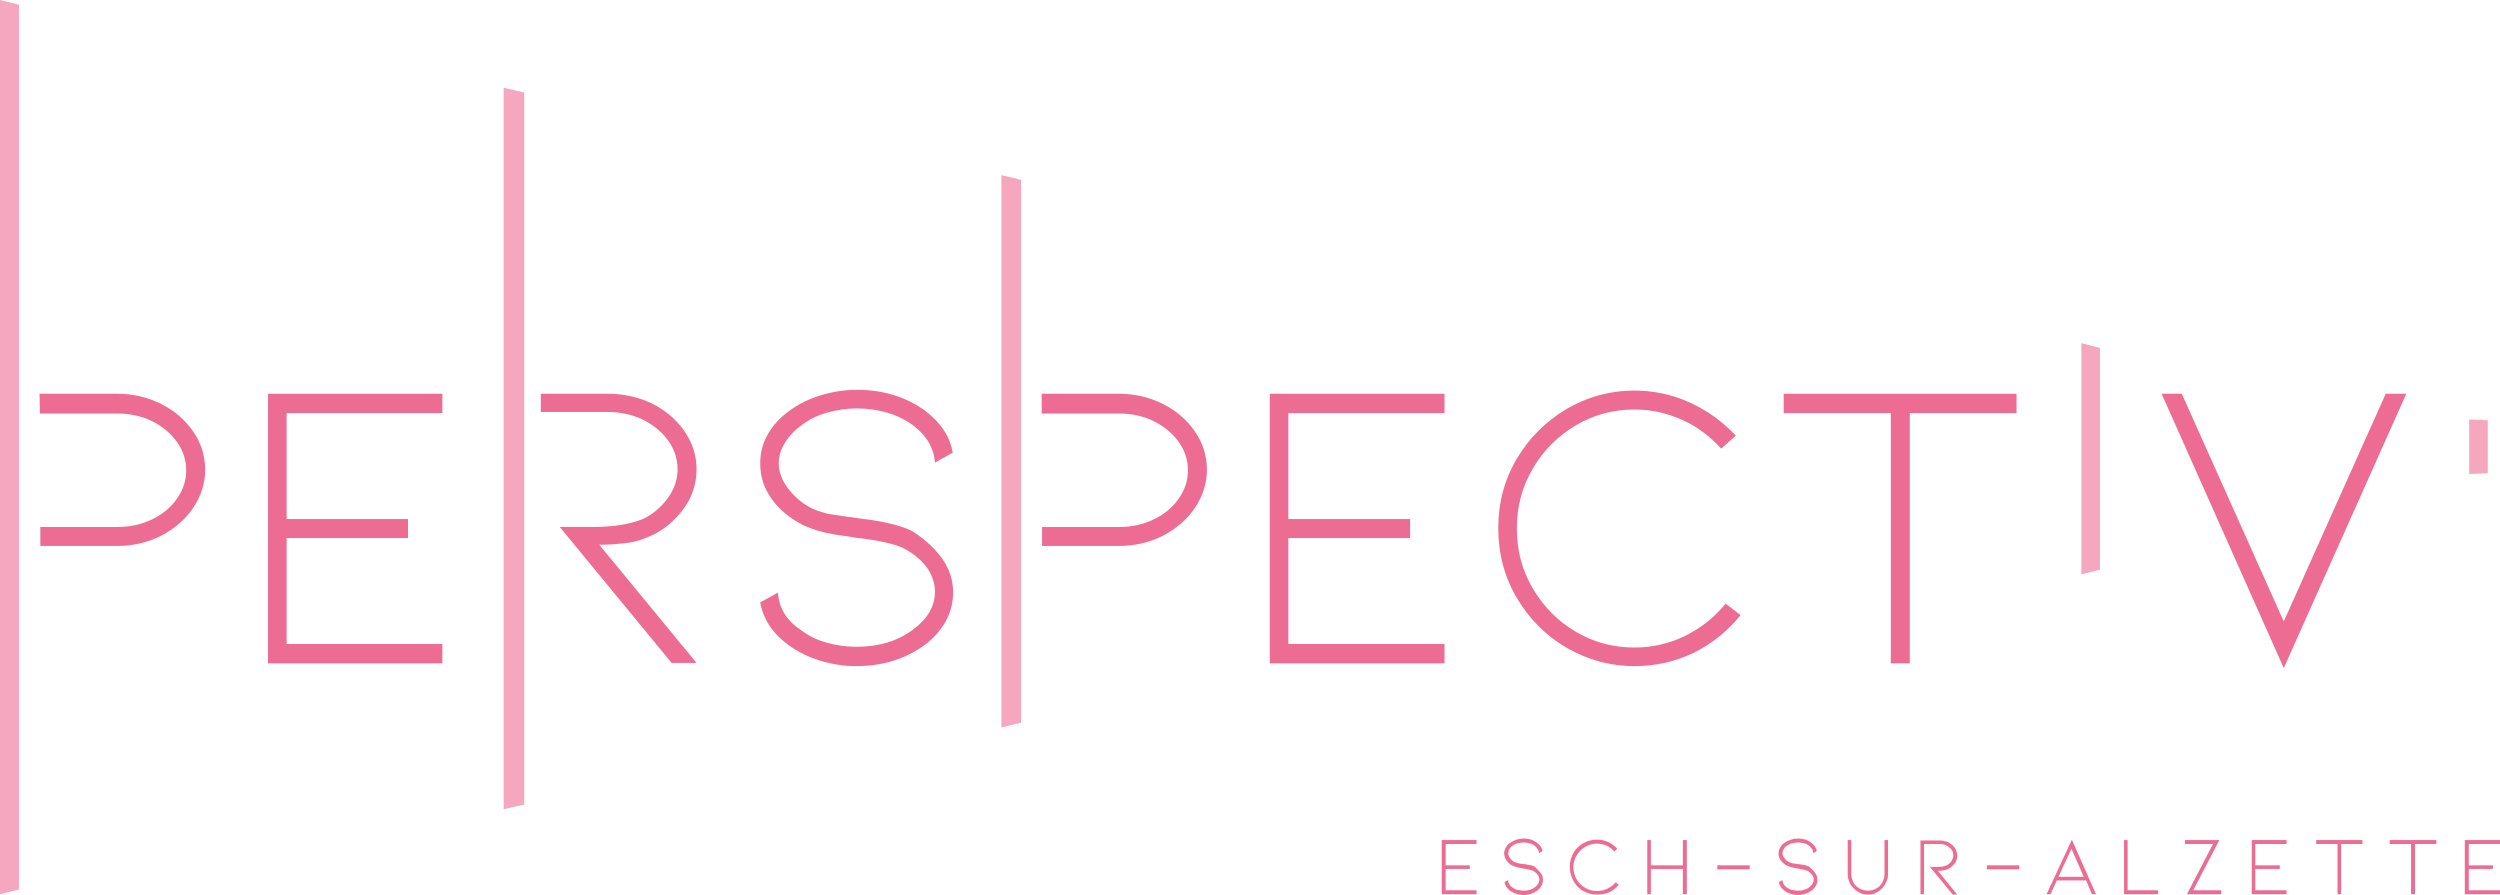 <?xml version="1.0" encoding="utf-8"?>
<!-- Generator: Adobe Illustrator 16.0.4, SVG Export Plug-In . SVG Version: 6.00 Build 0)  -->
<!DOCTYPE svg PUBLIC "-//W3C//DTD SVG 1.1//EN" "http://www.w3.org/Graphics/SVG/1.1/DTD/svg11.dtd">
<svg version="1.1" id="Calque_1" xmlns="http://www.w3.org/2000/svg" xmlns:xlink="http://www.w3.org/1999/xlink" x="0px" y="0px"
	 width="357.378px" height="127.941px" viewBox="-20.594 -7.373 357.378 127.941"
	 enable-background="new -20.594 -7.373 357.378 127.941" xml:space="preserve">
<g>
	<g>
		<polygon fill="#ED6C94" points="185.504,120.456 185.504,112.714 190.475,112.714 190.475,113.28 186.068,113.28 186.068,116.33 
			189.515,116.33 189.515,116.839 186.068,116.839 186.068,119.891 190.475,119.891 190.475,120.456 		"/>
		<path fill="#ED6C94" d="M199.688,117.46c0.226,0.283,0.282,0.622,0.282,0.962c0,0.282-0.057,0.564-0.227,0.848
			c-0.168,0.282-0.339,0.508-0.621,0.679c-0.565,0.395-1.187,0.621-1.922,0.621c-0.339,0-0.732-0.057-1.016-0.169
			c-0.34-0.113-0.622-0.225-0.905-0.451c-0.451-0.339-0.733-0.735-0.79-1.244l0.508-0.282c0,0.451,0.226,0.79,0.622,1.072
			c0.226,0.17,0.451,0.283,0.733,0.341c0.282,0.057,0.565,0.113,0.904,0.113c0.623,0,1.188-0.17,1.582-0.509
			c0.396-0.282,0.622-0.678,0.622-1.073c0-0.225-0.057-0.451-0.227-0.679c-0.168-0.227-0.396-0.396-0.621-0.565
			c-0.283-0.113-0.733-0.226-1.413-0.339c-0.057,0-0.282-0.057-0.621-0.113c-0.339-0.058-0.622-0.169-0.904-0.282
			c-0.396-0.169-0.679-0.452-0.904-0.734c-0.226-0.34-0.34-0.679-0.34-1.018c0-0.282,0.058-0.565,0.226-0.848
			c0.17-0.282,0.34-0.508,0.622-0.678c0.283-0.171,0.565-0.34,0.905-0.452c0.339-0.113,0.678-0.168,1.016-0.168
			c0.735,0,1.356,0.168,1.922,0.621c0.452,0.339,0.734,0.734,0.791,1.187l-0.509,0.282c0-0.168-0.057-0.395-0.17-0.564
			c-0.112-0.169-0.282-0.339-0.45-0.509c-0.227-0.168-0.453-0.283-0.735-0.339c-0.282-0.057-0.565-0.113-0.848-0.113
			s-0.565,0.057-0.848,0.113c-0.282,0.056-0.508,0.226-0.733,0.339c-0.226,0.17-0.34,0.34-0.452,0.509
			c-0.112,0.17-0.168,0.396-0.168,0.564c0,0.227,0.113,0.509,0.283,0.735c0.167,0.226,0.395,0.45,0.678,0.565
			c0.17,0.057,0.339,0.112,0.564,0.168c0.227,0.057,0.453,0.057,0.792,0.114c0.056,0,0.168,0,0.395,0.057
			c0.228,0.057,0.453,0.057,0.622,0.112c0.226,0.058,0.397,0.115,0.509,0.227C199.178,116.895,199.462,117.178,199.688,117.46"/>
		<path fill="#ED6C94" d="M207.711,120.512c-0.678,0-1.355-0.17-1.978-0.509c-0.621-0.339-1.072-0.848-1.413-1.469
			c-0.339-0.621-0.507-1.244-0.507-1.978c0-0.734,0.168-1.357,0.507-1.979c0.341-0.621,0.848-1.074,1.413-1.413
			c0.622-0.339,1.245-0.509,1.978-0.509c0.565,0,1.074,0.114,1.583,0.34s0.961,0.565,1.299,0.962l-0.396,0.395
			c-0.339-0.339-0.678-0.621-1.131-0.848c-0.451-0.169-0.903-0.282-1.356-0.282c-0.621,0-1.187,0.17-1.695,0.453
			c-0.508,0.282-0.904,0.733-1.242,1.242c-0.283,0.509-0.453,1.074-0.453,1.695c0,0.623,0.17,1.188,0.453,1.695
			c0.282,0.509,0.733,0.962,1.242,1.244c0.51,0.283,1.074,0.451,1.695,0.451c0.509,0,0.963-0.112,1.471-0.339
			c0.451-0.226,0.848-0.509,1.187-0.903l0.451,0.339c-0.396,0.451-0.848,0.848-1.356,1.073
			C208.899,120.4,208.334,120.512,207.711,120.512"/>
		<polygon fill="#ED6C94" points="219.975,116.839 215.398,116.839 215.398,120.456 214.888,120.456 214.888,116.33 
			214.888,112.714 215.398,112.714 215.398,116.33 219.975,116.33 219.975,112.714 220.54,112.714 220.54,116.557 220.54,120.456 
			219.975,120.456 		"/>
		<rect x="224.891" y="116.33" fill="#ED6C94" width="4.636" height="0.564"/>
		<path fill="#ED6C94" d="M238.907,117.46c0.226,0.283,0.282,0.622,0.282,0.962c0,0.282-0.057,0.564-0.226,0.848
			c-0.17,0.282-0.339,0.508-0.622,0.679c-0.564,0.395-1.187,0.621-1.922,0.621c-0.339,0-0.734-0.057-1.018-0.169
			c-0.339-0.113-0.621-0.225-0.903-0.451c-0.45-0.339-0.733-0.735-0.792-1.244l0.509-0.282c0,0.451,0.227,0.79,0.622,1.072
			c0.226,0.17,0.452,0.283,0.734,0.341c0.283,0.057,0.565,0.113,0.904,0.113c0.621,0,1.187-0.17,1.583-0.509
			c0.396-0.282,0.621-0.678,0.621-1.073c0-0.225-0.056-0.451-0.226-0.679c-0.169-0.228-0.396-0.396-0.622-0.565
			c-0.282-0.113-0.735-0.226-1.413-0.339c-0.056,0-0.282-0.057-0.621-0.113c-0.339-0.058-0.621-0.169-0.904-0.282
			c-0.396-0.169-0.68-0.452-0.905-0.734c-0.225-0.34-0.339-0.679-0.339-1.018c0-0.282,0.056-0.565,0.226-0.848
			s0.339-0.508,0.622-0.678c0.282-0.171,0.564-0.34,0.903-0.452c0.342-0.113,0.68-0.168,1.018-0.168
			c0.734,0,1.356,0.168,1.922,0.621c0.45,0.339,0.733,0.734,0.79,1.187l-0.508,0.282c0-0.168-0.057-0.395-0.17-0.564
			c-0.112-0.169-0.282-0.339-0.45-0.509c-0.226-0.168-0.452-0.283-0.734-0.339c-0.283-0.057-0.565-0.113-0.849-0.113
			c-0.282,0-0.564,0.057-0.848,0.113c-0.282,0.056-0.509,0.226-0.734,0.339c-0.225,0.17-0.339,0.34-0.45,0.509
			c-0.115,0.17-0.171,0.396-0.171,0.564c0,0.227,0.115,0.509,0.283,0.735c0.17,0.226,0.397,0.45,0.68,0.565
			c0.168,0.057,0.339,0.112,0.565,0.168c0.225,0.057,0.45,0.057,0.79,0.114c0.058,0,0.169,0,0.396,0.057s0.451,0.057,0.621,0.112
			c0.227,0.058,0.396,0.115,0.509,0.227C238.455,116.895,238.737,117.178,238.907,117.46"/>
		<path fill="#ED6C94" d="M246.479,120.512c-0.396,0-0.734-0.056-1.131-0.226c-0.34-0.169-0.679-0.396-0.961-0.678
			c-0.283-0.283-0.509-0.565-0.622-0.963c-0.17-0.339-0.226-0.732-0.226-1.13v-4.803h0.509v4.803c0,0.34,0.056,0.622,0.169,0.962
			c0.113,0.283,0.282,0.565,0.508,0.791c0.226,0.225,0.509,0.396,0.791,0.507c0.282,0.115,0.621,0.171,0.904,0.171
			c0.34,0,0.622-0.057,0.904-0.171c0.283-0.112,0.565-0.282,0.791-0.507c0.226-0.226,0.396-0.508,0.509-0.791
			c0.113-0.282,0.169-0.622,0.169-0.962v-4.803h0.509v4.803c0,0.397-0.058,0.791-0.227,1.13c-0.169,0.34-0.339,0.68-0.621,0.963
			c-0.283,0.282-0.565,0.508-0.962,0.678C247.269,120.456,246.875,120.512,246.479,120.512"/>
		<path fill="#ED6C94" d="M258.516,120.456l-3.222-3.899h0.961c0.565,0,1.073-0.057,1.413-0.227
			c0.282-0.113,0.508-0.339,0.679-0.565c0.169-0.282,0.283-0.565,0.283-0.848s-0.058-0.565-0.227-0.79
			c-0.169-0.227-0.396-0.451-0.734-0.623c-0.282-0.169-0.679-0.225-1.073-0.225h-2.147v7.178h-0.509v-7.687h2.713
			c0.339,0,0.678,0.057,1.017,0.169c0.339,0.113,0.564,0.282,0.847,0.509c0.227,0.226,0.397,0.451,0.509,0.679
			c0.114,0.282,0.17,0.508,0.17,0.79c0,0.452-0.114,0.848-0.397,1.188c-0.282,0.339-0.564,0.565-0.903,0.734
			c-0.226,0.113-0.508,0.169-0.734,0.227c-0.226,0-0.451,0.056-0.734,0.056l2.77,3.391h-0.679V120.456z"/>
		<rect x="263.432" y="116.33" fill="#ED6C94" width="4.634" height="0.564"/>
		<path fill="#ED6C94" d="M275.524,113.957l-1.863,4.012h3.616L275.524,113.957z M273.435,118.478l-0.904,1.979h-0.565l3.616-7.8
			l3.447,7.8h-0.565l-0.848-1.979H273.435z"/>
		<polygon fill="#ED6C94" points="283.043,120.456 283.043,112.714 283.55,112.714 283.55,119.891 287.902,119.891 287.902,120.456 
					"/>
		<polygon fill="#ED6C94" points="292.027,120.456 295.757,113.28 291.745,113.28 291.745,112.714 296.661,112.714 292.931,119.891 
			296.943,119.891 296.943,120.456 		"/>
		<polygon fill="#ED6C94" points="301.296,120.456 301.296,112.714 306.268,112.714 306.268,113.28 301.802,113.28 301.802,116.33 
			305.307,116.33 305.307,116.839 301.802,116.839 301.802,119.891 306.268,119.891 306.268,120.456 		"/>
		<polygon fill="#ED6C94" points="317.119,112.714 317.119,113.28 314.066,113.28 314.066,120.456 313.558,120.456 313.558,113.28 
			310.507,113.28 310.507,112.714 		"/>
		<polygon fill="#ED6C94" points="327.686,112.714 327.686,113.28 324.635,113.28 324.635,120.456 324.071,120.456 324.071,113.28 
			321.016,113.28 321.016,112.714 		"/>
		<polygon fill="#ED6C94" points="331.754,120.456 331.754,112.714 336.785,112.714 336.785,113.28 332.319,113.28 332.319,116.33 
			335.768,116.33 335.768,116.839 332.319,116.839 332.319,119.891 336.785,119.891 336.785,120.456 		"/>
		<path fill="#ED6C94" d="M-14.943,48.913h11.134c2.26,0,4.351,0.508,6.272,1.47c1.922,0.96,3.447,2.317,4.578,3.956
			c1.13,1.639,1.695,3.504,1.695,5.425c0,1.922-0.565,3.729-1.695,5.425c-1.13,1.695-2.656,2.995-4.578,4.013
			c-1.921,0.961-4.012,1.469-6.272,1.469h-11.019v-2.711h11.019c1.751,0,3.391-0.34,4.916-1.073
			c1.528-0.735,2.713-1.695,3.561-2.938c0.904-1.245,1.356-2.602,1.356-4.071c0-1.525-0.453-2.881-1.356-4.123
			c-0.904-1.245-2.092-2.205-3.561-2.94c-1.525-0.733-3.165-1.073-4.916-1.073h-11.077L-14.943,48.913z"/>
		<polygon fill="#ED6C94" points="17.721,87.453 17.721,48.913 42.642,48.913 42.642,51.681 20.377,51.681 20.377,66.827 
			37.726,66.827 37.726,69.539 20.377,69.539 20.377,84.684 42.642,84.684 42.642,87.453 		"/>
		<path fill="#ED6C94" d="M56.714,48.913h9.493c1.809,0,3.504,0.283,5.086,0.848c1.582,0.566,2.939,1.414,4.125,2.43
			c1.13,1.018,2.034,2.203,2.657,3.505c0.623,1.298,0.905,2.655,0.905,4.013c0,2.146-0.68,4.123-1.978,5.818
			c-1.3,1.695-2.826,2.939-4.636,3.729c-1.243,0.565-2.428,0.905-3.559,1.018c-1.188,0.113-2.374,0.226-3.73,0.226l13.903,16.897
			h-3.562L59.425,67.957h4.747c2.939,0,5.312-0.397,7.121-1.13c1.356-0.623,2.486-1.583,3.504-2.883
			c0.96-1.3,1.469-2.713,1.469-4.238c0-1.355-0.395-2.713-1.243-3.955c-0.848-1.246-2.036-2.261-3.561-3.053
			c-1.525-0.791-3.333-1.186-5.312-1.186h-9.437V48.913z"/>
		<path fill="#ED6C94" d="M114.129,72.534c1.018,1.47,1.525,3.051,1.525,4.746c0,1.47-0.339,2.882-1.072,4.183
			c-0.735,1.298-1.753,2.486-3.108,3.447c-2.77,1.978-5.991,2.938-9.665,2.938c-1.809,0-3.56-0.283-5.199-0.791
			s-3.166-1.244-4.465-2.203c-2.261-1.639-3.617-3.673-4.068-6.104l2.543-1.412c0.113,2.147,1.187,3.955,3.221,5.312
			c1.017,0.791,2.204,1.413,3.617,1.809c1.355,0.396,2.825,0.623,4.407,0.623c3.165,0,5.819-0.791,8.024-2.431
			c2.092-1.525,3.165-3.334,3.165-5.425c0-1.244-0.395-2.374-1.13-3.447c-0.79-1.074-1.863-1.978-3.221-2.713
			c-1.3-0.678-3.617-1.187-7.008-1.582c-0.283-0.056-1.299-0.225-2.995-0.451c-1.695-0.282-3.165-0.734-4.407-1.299
			c-1.92-0.962-3.447-2.204-4.577-3.786c-1.13-1.583-1.638-3.223-1.638-5.086c0-1.469,0.339-2.826,1.073-4.126
			c0.734-1.298,1.753-2.429,3.108-3.392c1.299-0.959,2.768-1.695,4.463-2.203c1.639-0.508,3.391-0.789,5.2-0.789
			c3.673,0,6.894,0.959,9.664,2.938c2.316,1.752,3.617,3.73,4.012,6.047l-2.543,1.412c-0.056-0.96-0.339-1.919-0.848-2.825
			c-0.508-0.903-1.298-1.752-2.26-2.484c-1.073-0.792-2.317-1.413-3.672-1.811c-1.356-0.396-2.826-0.621-4.352-0.621
			c-1.527,0-2.939,0.226-4.353,0.621c-1.413,0.397-2.599,1.018-3.616,1.811c-1.017,0.732-1.809,1.581-2.374,2.543
			c-0.565,0.903-0.848,1.863-0.848,2.882c0,1.242,0.452,2.428,1.356,3.615c0.904,1.188,2.034,2.147,3.391,2.826
			c0.848,0.396,1.752,0.68,2.768,0.848c1.017,0.169,2.317,0.34,3.9,0.565c0.283,0.058,0.96,0.114,2.09,0.282
			c1.13,0.169,2.148,0.396,3.222,0.679c1.017,0.283,1.92,0.622,2.601,1.017C111.699,69.822,113.111,71.065,114.129,72.534"/>
		<path fill="#ED6C94" d="M128.314,48.913h11.076c2.26,0,4.352,0.508,6.274,1.47c1.919,0.96,3.447,2.317,4.577,3.956
			s1.695,3.504,1.695,5.425c0,1.922-0.565,3.729-1.695,5.425s-2.658,2.995-4.577,4.013c-1.922,0.961-4.014,1.469-6.274,1.469h-11.02
			v-2.711h11.02c1.753,0,3.391-0.34,4.917-1.073c1.525-0.735,2.71-1.695,3.559-2.938c0.906-1.245,1.356-2.602,1.356-4.071
			c0-1.525-0.451-2.881-1.356-4.123c-0.904-1.245-2.091-2.205-3.559-2.94c-1.527-0.733-3.165-1.073-4.917-1.073h-11.076V48.913z"/>
		<polygon fill="#ED6C94" points="160.922,87.453 160.922,48.913 185.899,48.913 185.899,51.681 163.577,51.681 163.577,66.827 
			180.982,66.827 180.982,69.539 163.577,69.539 163.577,84.684 185.899,84.684 185.899,87.453 		"/>
		<path fill="#ED6C94" d="M213.08,87.849c-3.503,0-6.781-0.904-9.775-2.656c-2.995-1.752-5.368-4.182-7.12-7.178
			c-1.753-2.994-2.601-6.329-2.601-9.89c0-3.559,0.848-6.838,2.601-9.831c1.752-2.996,4.124-5.369,7.12-7.18
			c2.994-1.752,6.273-2.655,9.775-2.655c2.713,0,5.369,0.565,7.855,1.695c2.485,1.13,4.69,2.712,6.612,4.747l-2.093,1.863
			c-1.58-1.752-3.446-3.164-5.594-4.123c-2.146-0.963-4.407-1.471-6.781-1.471c-3.051,0-5.819,0.734-8.419,2.261
			c-2.543,1.526-4.636,3.56-6.16,6.216c-1.527,2.602-2.26,5.426-2.26,8.534c0,3.107,0.732,5.934,2.26,8.533
			c1.525,2.599,3.559,4.689,6.16,6.216c2.542,1.525,5.368,2.261,8.419,2.261c2.543,0,4.917-0.565,7.178-1.639
			c2.261-1.131,4.238-2.656,5.82-4.634l2.146,1.638c-1.864,2.318-4.124,4.125-6.781,5.426
			C218.844,87.227,216.019,87.849,213.08,87.849"/>
		<polygon fill="#ED6C94" points="267.672,48.913 267.672,51.681 252.413,51.681 252.413,87.453 249.701,87.453 249.701,51.681 
			234.385,51.681 234.385,48.913 		"/>
		<polygon fill="#ED6C94" points="305.873,81.463 320.451,48.913 323.39,48.913 305.873,88.131 288.41,48.913 291.292,48.913 		"/>
	</g>
	<g opacity="0.6">
		<polygon fill="#ED6C94" points="-20.594,-7.373 -20.594,120.456 -17.881,119.778 -17.881,-6.695 		"/>
		<polygon fill="#ED6C94" points="51.402,5.172 51.402,108.306 54.34,107.628 54.34,5.85 		"/>
		<polygon fill="#ED6C94" points="122.551,17.661 122.551,96.608 125.376,95.93 125.376,18.339 		"/>
		<polygon fill="#ED6C94" points="276.937,41.679 276.937,74.738 279.594,74.06 279.594,42.358 		"/>
		<polygon fill="#ED6C94" points="332.378,52.587 332.378,60.384 335.033,60.272 335.033,52.698 		"/>
	</g>
</g>
</svg>
